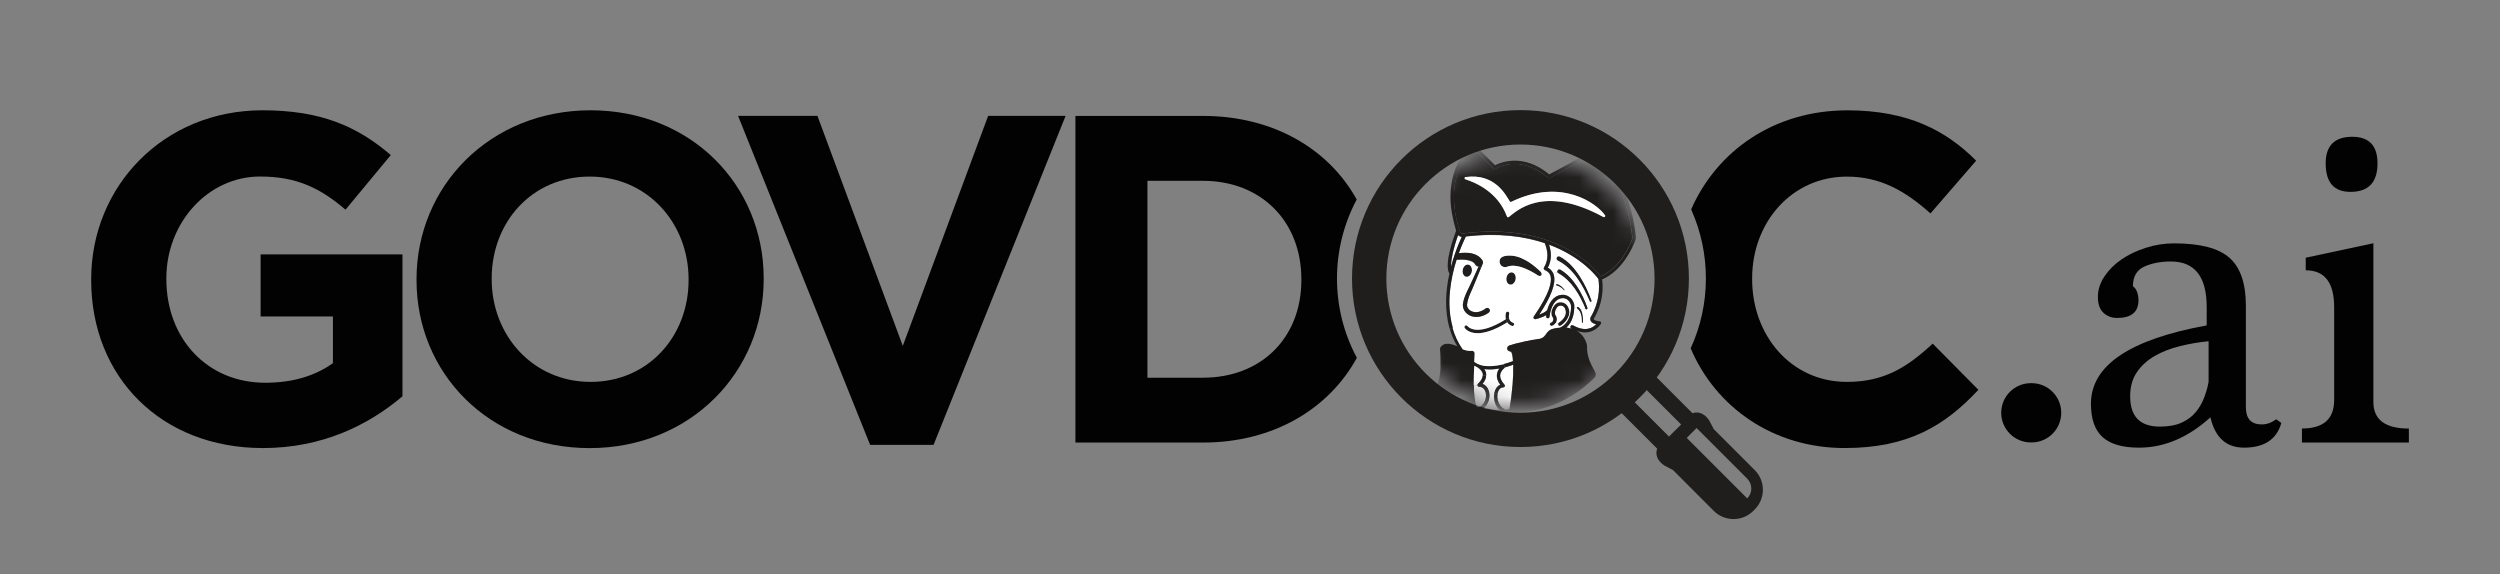 <svg width="148" height="34" viewBox="0 0 148 34" fill="none" xmlns="http://www.w3.org/2000/svg">
<rect x="0" y="0" width="148" height="34" fill="#808080" stroke="none"/>
<path d="M5.398 16.583V16.529C5.398 11.03 9.679 6.529 15.537 6.529C18.989 6.529 21.145 7.47 23.134 9.18L20.455 12.412C18.992 11.169 17.611 10.45 15.401 10.45C12.306 10.45 9.848 13.185 9.848 16.471V16.525C9.848 20.062 12.279 22.659 15.704 22.659C17.278 22.659 18.633 22.272 19.709 21.498V18.735H15.428V15.062H23.826V23.46C21.837 25.147 19.101 26.525 15.564 26.525C9.543 26.525 5.398 22.326 5.398 16.58V16.583Z" fill="#010201"/>
<path d="M24.658 16.583V16.529C24.658 11.03 28.996 6.529 34.963 6.529C40.93 6.529 45.21 10.979 45.21 16.474V16.529C45.21 22.027 40.872 26.528 34.905 26.528C28.938 26.528 24.658 22.078 24.658 16.583ZM40.764 16.583V16.529C40.764 13.213 38.333 10.453 34.908 10.453C31.484 10.453 29.108 13.162 29.108 16.474V16.529C29.108 19.845 31.538 22.608 34.963 22.608C38.388 22.608 40.764 19.899 40.764 16.583Z" fill="#010201"/>
<path d="M43.693 6.858H48.391L53.445 20.476L58.499 6.858H63.084L55.267 26.335H51.51L43.693 6.858Z" fill="#010201"/>
<path d="M80.317 11.811C78.664 8.82 75.378 6.862 71.213 6.862H63.665V26.199H71.213C75.388 26.199 78.674 24.203 80.327 21.182C78.759 18.27 78.759 14.733 80.317 11.811ZM77.041 16.58C77.041 20.008 74.662 22.36 71.213 22.36H67.928V10.704H71.213C74.662 10.704 77.041 13.101 77.041 16.532V16.58Z" fill="#010201"/>
<path d="M114.416 20.343C112.895 21.749 111.541 22.608 109.334 22.608C106.018 22.608 103.727 19.848 103.727 16.532V16.474C103.727 13.158 106.076 10.456 109.334 10.456C111.293 10.456 112.763 11.277 114.283 12.635L116.988 9.512C115.22 7.744 112.987 6.532 109.365 6.532C105.01 6.532 101.626 8.949 100.116 12.398C101.29 15.004 101.28 18.025 100.088 20.622C101.578 24.128 104.99 26.524 109.202 26.524C112.956 26.524 115.135 25.207 117.121 23.076L114.416 20.343Z" fill="#010201"/>
<path d="M120.227 22.683H120.271C121.241 22.683 122.025 23.47 122.025 24.438C122.025 25.408 121.238 26.192 120.271 26.192H120.227C119.256 26.192 118.472 25.405 118.472 24.438C118.472 23.467 119.259 22.683 120.227 22.683Z" fill="#010201"/>
<path d="M135.057 25.035C134.782 26.012 134.042 26.501 132.847 26.501C131.798 26.501 131.133 25.904 130.858 24.706C129.531 25.904 128.122 26.501 126.632 26.501C125.654 26.501 124.938 26.294 124.477 25.88C124.015 25.466 123.784 24.807 123.784 23.904C123.784 21.64 126.069 20.093 130.637 19.264V18.188C130.637 16.383 129.931 15.48 128.523 15.48C127.912 15.48 127.382 15.582 126.937 15.785C126.493 15.989 126.269 16.376 126.269 16.946C126.377 17.017 126.462 17.136 126.517 17.292C126.571 17.448 126.598 17.608 126.598 17.774C126.598 18.474 126.174 18.823 125.329 18.823C125.016 18.823 124.748 18.721 124.528 18.521C124.307 18.317 124.195 18.005 124.195 17.581C124.195 17.157 124.324 16.753 124.582 16.366C124.84 15.979 125.176 15.643 125.593 15.358C126.007 15.072 126.489 14.842 127.036 14.669C127.582 14.492 128.139 14.407 128.713 14.407C130.247 14.407 131.336 14.692 131.985 15.263C132.633 15.833 132.956 16.783 132.956 18.107V24.105C132.956 24.787 133.268 25.126 133.896 25.126C134.191 25.126 134.476 25.024 134.754 24.821L135.057 25.041V25.035ZM130.746 20.201C130.172 20.256 129.605 20.354 129.052 20.49C128.499 20.625 128 20.822 127.565 21.07C127.131 21.318 126.778 21.637 126.51 22.024C126.242 22.411 126.106 22.89 126.106 23.46C126.106 24.658 126.69 25.255 127.857 25.255C128.377 25.255 128.808 25.177 129.151 25.021C129.493 24.865 129.772 24.658 129.986 24.4C130.199 24.142 130.366 23.857 130.484 23.545C130.603 23.232 130.695 22.917 130.749 22.604V20.201H130.746Z" fill="#010201"/>
<path d="M136.275 26.195V25.367C137.544 25.367 138.182 24.807 138.182 23.684V18.185C138.182 16.729 137.622 16.002 136.499 16.002V15.256L140.504 14.4V23.796C140.504 24.845 141.203 25.371 142.605 25.371V26.199H136.278L136.275 26.195ZM139.146 11.359C138.169 11.359 137.68 10.799 137.68 9.672C137.68 8.623 138.206 8.097 139.255 8.097C140.25 8.097 140.749 8.623 140.749 9.672C140.749 10.796 140.216 11.359 139.146 11.359Z" fill="#010201"/>
<path d="M90.011 8.556C94.39 8.556 97.95 12.116 97.95 16.495C97.95 20.873 94.39 24.434 90.011 24.434C85.632 24.434 82.072 20.873 82.072 16.495C82.072 12.116 85.632 8.556 90.011 8.556ZM90.011 6.519C84.502 6.519 80.039 10.986 80.039 16.491C80.039 21.997 84.505 26.464 90.011 26.464C95.516 26.464 99.983 21.997 99.983 16.491C99.983 10.986 95.516 6.519 90.011 6.519Z" fill="#201D1D"/>
<path d="M100.2 24.468L97.163 21.43L95.068 23.524L98.106 26.562C98.045 26.722 97.947 27.156 98.527 27.557L99.016 27.815C99.016 27.815 99.029 27.822 99.036 27.822L101.456 30.245C102.101 30.89 103.15 30.89 103.795 30.245L103.876 30.164C104.525 29.515 104.525 28.47 103.876 27.825L101.446 25.395C101.446 25.395 101.446 25.381 101.443 25.381L101.185 24.889C100.788 24.308 100.353 24.404 100.19 24.468H100.2ZM98.805 25.846L96.762 23.803L97.478 23.087L99.522 25.13L98.805 25.846ZM103.435 28.337C103.758 28.66 103.758 29.186 103.435 29.505L99.854 25.924L100.438 25.34L103.432 28.334L103.435 28.337Z" fill="#201D1D"/>
<mask id="mask0_2608_2437" style="mask-type:luminance" maskUnits="userSpaceOnUse" x="82" y="9" width="16" height="15">
<path d="M90.011 23.972C94.141 23.972 97.488 20.624 97.488 16.495C97.488 12.365 94.141 9.017 90.011 9.017C85.881 9.017 82.533 12.365 82.533 16.495C82.533 20.624 85.881 23.972 90.011 23.972Z" fill="white"/>
</mask>
<g mask="url(#mask0_2608_2437)">
<path d="M96.633 14.03C96.637 14.081 96.633 14.136 96.613 14.183C96.464 14.573 95.907 15.839 94.807 16.342C94.794 16.349 94.777 16.355 94.763 16.362C94.719 16.301 94.644 16.209 94.536 16.091C94.254 15.775 93.738 15.286 92.94 14.831C92.577 14.624 92.132 14.41 91.6 14.227C91.515 14.197 91.427 14.166 91.335 14.139C90.517 13.884 89.509 13.708 88.304 13.708C87.859 13.708 87.384 13.732 86.885 13.786C86.807 13.793 86.725 13.803 86.644 13.813L86.596 13.82C86.596 13.82 86.583 13.82 86.576 13.82C86.512 13.82 86.454 13.779 86.433 13.721C86.172 12.975 85.459 10.443 87.221 8.783L88.47 10.032L88.538 9.988C88.596 9.95 89.974 9.102 91.63 10.514L91.681 10.558L91.742 10.527C92.363 10.212 94.217 9.187 94.607 8.969C94.902 9.336 96.379 11.281 96.63 14.027L96.633 14.03ZM94.923 12.849C94.987 12.883 95.058 12.808 95.018 12.747C94.553 12.072 92.475 10.497 89.468 11.95C89.434 11.963 89.397 11.953 89.38 11.926C89.142 11.539 88.487 10.242 86.766 10.483C86.692 10.493 86.681 10.599 86.753 10.622C87.353 10.809 88.684 11.376 89.213 12.822C89.23 12.866 89.281 12.883 89.322 12.856C89.712 12.571 91.294 10.87 94.926 12.856L94.923 12.849Z" fill="#201D1D"/>
<path d="M93.351 18.219C93.358 18.182 93.402 18.148 93.446 18.175C93.501 18.216 93.545 18.263 93.579 18.317C93.636 18.406 93.667 18.511 93.687 18.613C93.718 18.772 93.721 18.928 93.711 19.088C93.711 19.105 93.694 19.119 93.677 19.119C93.66 19.119 93.647 19.102 93.647 19.084C93.643 18.813 93.612 18.443 93.378 18.28C93.355 18.267 93.344 18.239 93.351 18.219Z" fill="#201D1D"/>
<path d="M94.114 17.839C93.71 16.909 93.161 15.904 92.227 15.429C92.159 15.398 92.125 15.317 92.159 15.249C92.193 15.181 92.278 15.151 92.346 15.188C92.848 15.453 93.215 15.884 93.52 16.345C93.816 16.8 94.05 17.289 94.23 17.802C94.254 17.873 94.145 17.914 94.118 17.842L94.114 17.839Z" fill="#201D1D"/>
<path d="M92.224 15.429C93.158 15.904 93.708 16.909 94.112 17.839C94.139 17.91 94.247 17.869 94.224 17.798C94.04 17.286 93.809 16.8 93.514 16.342C93.212 15.88 92.842 15.449 92.34 15.184C92.272 15.147 92.187 15.178 92.153 15.246C92.119 15.313 92.153 15.398 92.221 15.425L92.224 15.429ZM92.744 19.377C93.131 19.023 93.195 18.477 93.202 18.212H93.351C93.348 18.239 93.351 18.263 93.378 18.28C93.613 18.443 93.64 18.813 93.647 19.084C93.647 19.102 93.66 19.119 93.677 19.119C93.694 19.119 93.711 19.105 93.711 19.088C93.721 18.928 93.718 18.772 93.687 18.613C93.667 18.511 93.636 18.406 93.579 18.317L93.854 18.27C93.881 18.348 94.003 18.307 93.976 18.229C93.823 17.788 93.623 17.37 93.372 16.977C93.114 16.58 92.795 16.216 92.38 15.969C92.319 15.935 92.241 15.955 92.211 16.016C92.187 16.057 92.19 16.104 92.211 16.138L91.943 16.166C91.858 15.989 91.722 15.897 91.63 15.846C91.878 15.385 91.841 14.903 91.702 14.479C93.613 15.191 94.495 16.332 94.627 16.512C94.709 17.078 94.685 17.91 94.166 18.779C94.162 18.786 94.156 18.796 94.156 18.806C94.135 18.891 94.149 18.969 94.196 19.034C94.264 19.122 94.39 19.169 94.495 19.193C94.312 19.387 93.871 19.682 93.124 19.258C93.076 19.23 93.015 19.247 92.985 19.295C92.957 19.343 92.975 19.404 93.022 19.431C93.039 19.441 93.056 19.448 93.073 19.458C92.975 19.427 92.869 19.404 92.751 19.39C92.74 19.39 92.734 19.39 92.723 19.39L92.744 19.373V19.377Z" fill="white"/>
<path d="M93.972 18.23C93.999 18.308 93.877 18.352 93.85 18.27C93.517 17.462 93.039 16.628 92.262 16.186C92.241 16.176 92.224 16.159 92.211 16.139C92.187 16.101 92.187 16.057 92.211 16.017C92.245 15.955 92.323 15.935 92.38 15.969C92.794 16.217 93.11 16.58 93.371 16.977C93.623 17.371 93.823 17.785 93.976 18.23H93.972Z" fill="#201D1D"/>
<path d="M92.642 18.246C92.886 18.732 92.319 19.085 92.296 19.102C92.279 19.112 92.269 19.125 92.258 19.139L92.099 19.108C92.116 19.081 92.129 19.051 92.136 19.02C92.177 18.895 92.15 18.756 92.068 18.64C92.014 18.525 92.061 18.335 92.18 18.189C92.241 18.117 92.326 18.083 92.421 18.09C92.516 18.1 92.598 18.158 92.638 18.243L92.642 18.246Z" fill="white"/>
<path d="M92.177 16.814C92.37 16.865 92.509 17.004 92.628 17.153C92.649 17.177 92.608 17.211 92.588 17.184C92.475 17.061 92.326 16.939 92.163 16.912C92.099 16.902 92.112 16.803 92.177 16.814Z" fill="#201D1D"/>
<path d="M92.584 17.184C92.604 17.211 92.645 17.177 92.625 17.153C92.506 17 92.37 16.861 92.173 16.814C92.109 16.803 92.092 16.905 92.16 16.912C92.323 16.939 92.472 17.065 92.584 17.184ZM93.198 18.046C93.117 17.666 92.805 17.418 92.455 17.452C91.922 17.506 91.695 18.002 91.596 18.361C91.59 18.365 91.583 18.368 91.579 18.375C91.464 18.487 91.277 18.572 91.124 18.623C91.82 17.567 92.116 16.79 91.993 16.305C91.98 16.254 91.963 16.206 91.946 16.165L92.214 16.138C92.224 16.159 92.241 16.172 92.265 16.186C93.042 16.627 93.524 17.462 93.853 18.27L93.579 18.317C93.545 18.263 93.501 18.215 93.446 18.175C93.402 18.148 93.361 18.178 93.351 18.219H93.202C93.202 18.158 93.202 18.114 93.202 18.087V18.063C93.202 18.063 93.202 18.049 93.202 18.046H93.198Z" fill="white"/>
<path d="M91.895 18.742C91.837 18.633 91.834 18.494 91.874 18.355C91.901 18.253 91.956 18.155 92.027 18.063C92.129 17.938 92.285 17.876 92.448 17.893C92.611 17.91 92.75 18.009 92.821 18.155C92.916 18.348 92.92 18.528 92.872 18.688C92.794 18.963 92.563 19.173 92.397 19.271C92.35 19.302 92.288 19.285 92.258 19.238C92.238 19.204 92.238 19.166 92.258 19.136C92.265 19.122 92.278 19.109 92.295 19.098C92.319 19.085 92.882 18.732 92.641 18.243C92.601 18.158 92.519 18.104 92.424 18.09C92.329 18.08 92.241 18.114 92.183 18.189C92.064 18.335 92.017 18.525 92.071 18.64C92.156 18.756 92.18 18.891 92.139 19.02C92.129 19.051 92.115 19.081 92.102 19.109C92.054 19.19 91.98 19.251 91.891 19.282C91.881 19.285 91.871 19.285 91.861 19.285C91.82 19.285 91.779 19.258 91.766 19.217C91.749 19.163 91.776 19.109 91.83 19.088C91.885 19.071 91.932 19.02 91.949 18.959C91.969 18.891 91.956 18.817 91.908 18.752C91.905 18.749 91.901 18.742 91.898 18.739L91.895 18.742Z" fill="#201D1D"/>
<path d="M92.822 18.155C92.75 18.012 92.608 17.914 92.448 17.893C92.285 17.873 92.129 17.937 92.027 18.063C91.956 18.151 91.902 18.253 91.875 18.355L91.817 18.338C91.824 18.317 91.831 18.297 91.837 18.273C91.936 17.992 92.122 17.686 92.475 17.652C92.75 17.625 92.944 17.842 93.001 18.076C93.001 18.1 93.022 18.341 92.954 18.616C92.947 18.647 92.94 18.674 92.93 18.701L92.879 18.688C92.927 18.528 92.923 18.348 92.828 18.155H92.822Z" fill="white"/>
<path d="M91.6 14.227C91.6 14.227 91.6 14.234 91.603 14.241L91.596 14.227H91.6Z" fill="#201D1D"/>
<path d="M91.44 14.363C91.44 14.363 91.45 14.387 91.454 14.397C91.454 14.397 91.443 14.373 91.44 14.363Z" fill="#201D1D"/>
<path d="M91.073 15.962C91.145 16.037 91.236 16.088 91.267 16.196C91.287 16.274 91.216 16.349 91.138 16.335C91.033 16.325 90.972 16.247 90.887 16.203C90.513 15.976 90.079 15.765 89.648 15.731C89.488 15.721 89.342 15.742 89.22 15.789C89.054 15.857 88.864 15.775 88.796 15.609C88.626 15.059 89.424 15.097 89.74 15.171C89.96 15.222 90.154 15.314 90.337 15.416C90.608 15.568 90.843 15.752 91.07 15.959L91.073 15.962Z" fill="#201D1D"/>
<path d="M89.512 16.125C89.661 16.148 89.756 16.332 89.722 16.532C89.688 16.729 89.539 16.871 89.39 16.848C89.24 16.824 89.145 16.641 89.179 16.44C89.213 16.24 89.362 16.101 89.512 16.125Z" fill="#201D1D"/>
<path d="M89.58 21.59C89.597 22.225 89.539 23.185 89.352 24.244C89.267 24.251 89.179 24.258 89.084 24.265C89.078 24.244 89.061 24.227 89.043 24.217C88.718 24.044 88.592 23.633 88.65 23.311C88.653 23.294 88.657 23.277 88.66 23.26C88.684 23.161 88.765 22.934 88.989 22.934C89.027 22.934 89.061 22.91 89.078 22.876C89.091 22.842 89.088 22.802 89.061 22.774C88.864 22.557 88.782 22.354 88.813 22.167C88.843 21.977 88.986 21.841 89.074 21.773C89.094 21.76 89.111 21.746 89.125 21.739C89.267 21.702 89.417 21.654 89.58 21.593V21.59Z" fill="white"/>
<path d="M89.366 18.919C89.4 18.993 89.465 19.064 89.573 19.105C89.624 19.125 89.651 19.183 89.634 19.234C89.621 19.275 89.58 19.299 89.539 19.299C89.529 19.299 89.516 19.299 89.505 19.292C89.376 19.244 89.292 19.17 89.231 19.085C89.254 19.071 89.278 19.054 89.302 19.041C89.343 19.017 89.356 18.969 89.346 18.929L89.37 18.919H89.366Z" fill="#201D1D"/>
<path d="M89.19 18.87C89.237 18.84 89.298 18.857 89.329 18.901C89.332 18.911 89.339 18.918 89.342 18.928C89.356 18.969 89.339 19.016 89.298 19.04C89.275 19.054 89.251 19.071 89.227 19.084C89.186 19.023 89.162 18.962 89.145 18.898C89.159 18.887 89.176 18.881 89.19 18.87Z" fill="#201D1D"/>
<path d="M89.146 18.898C89.112 18.759 89.125 18.616 89.152 18.521C89.169 18.467 89.224 18.436 89.278 18.453C89.332 18.47 89.363 18.525 89.346 18.579C89.339 18.606 89.295 18.773 89.363 18.918L89.339 18.929C89.339 18.929 89.332 18.912 89.326 18.901C89.295 18.854 89.234 18.84 89.186 18.871C89.173 18.881 89.156 18.888 89.142 18.898H89.146Z" fill="#201D1D"/>
<path d="M87.808 24.186C88.117 23.935 88.219 23.534 88.148 23.212C88.097 22.971 87.954 22.798 87.761 22.73C87.893 22.567 87.968 22.411 87.975 22.251C87.975 22.241 87.975 22.231 87.975 22.224C87.975 22.19 87.975 22.156 87.968 22.122C87.951 22.021 87.91 21.929 87.856 21.854C87.951 21.868 88.049 21.875 88.154 21.875C88.195 21.875 88.236 21.875 88.277 21.875C88.392 21.871 88.548 21.858 88.742 21.824C88.745 21.824 88.752 21.824 88.755 21.824C88.691 21.909 88.636 22.014 88.616 22.143C88.582 22.35 88.647 22.567 88.806 22.784C88.643 22.849 88.524 23.002 88.467 23.226C88.463 23.246 88.457 23.266 88.453 23.287C88.392 23.616 88.487 24.033 88.779 24.285C88.467 24.285 88.134 24.261 87.798 24.196L87.808 24.186Z" fill="white"/>
<path d="M87.465 22.835C87.479 22.872 87.516 22.9 87.56 22.9C87.754 22.9 87.9 23.032 87.951 23.259C88.015 23.558 87.893 23.945 87.54 24.125C87.516 24.118 87.492 24.111 87.469 24.105C87.445 24.098 87.421 24.091 87.401 24.081C87.289 23.762 87.248 23.29 87.248 22.798H87.465C87.465 22.798 87.465 22.822 87.472 22.832L87.465 22.835Z" fill="white"/>
<path d="M88.728 21.617C88.816 21.6 88.915 21.579 89.02 21.556L89.078 21.773C88.99 21.841 88.847 21.977 88.816 22.167C88.786 22.353 88.871 22.557 89.064 22.774C89.091 22.802 89.098 22.842 89.081 22.876C89.067 22.91 89.03 22.934 88.993 22.934C88.769 22.934 88.691 23.161 88.664 23.26C88.66 23.277 88.657 23.294 88.653 23.311L88.467 23.277C88.47 23.256 88.474 23.236 88.48 23.216C88.535 22.995 88.657 22.839 88.82 22.774C88.657 22.557 88.592 22.343 88.63 22.133C88.65 22.007 88.704 21.902 88.769 21.814C88.765 21.814 88.759 21.814 88.755 21.814C88.562 21.848 88.406 21.861 88.29 21.865C88.249 21.865 88.209 21.865 88.168 21.865C88.063 21.865 87.961 21.858 87.869 21.844C87.924 21.922 87.964 22.011 87.981 22.112C87.985 22.146 87.988 22.18 87.988 22.214L87.788 22.207C87.788 22.184 87.788 22.167 87.784 22.146C87.747 21.905 87.486 21.749 87.421 21.715L87.404 21.709C87.364 21.692 87.326 21.668 87.289 21.647C87.272 21.994 87.252 22.398 87.255 22.795C87.255 23.283 87.296 23.759 87.408 24.078C87.431 24.084 87.455 24.091 87.476 24.102L87.411 24.291C87.377 24.332 87.323 24.359 87.262 24.343C86.44 24.159 85.928 24.03 84.967 23.314C84.906 23.267 84.889 23.182 84.93 23.117C85.045 22.93 85.249 22.503 85.279 21.787C85.286 21.03 85.259 20.762 85.249 20.677C85.246 20.646 85.249 20.619 85.263 20.592C85.31 20.49 85.473 20.269 85.931 20.381C86.064 20.415 86.172 20.453 86.267 20.497C86.07 20.161 85.924 19.811 85.823 19.455L86.013 19.4C86.138 19.838 86.332 20.266 86.61 20.666C86.759 20.731 86.919 20.775 87.157 20.762C87.241 20.758 87.316 20.823 87.316 20.907C87.316 21.026 87.306 21.203 87.296 21.417C87.357 21.461 87.421 21.498 87.486 21.532C87.486 21.532 87.493 21.532 87.499 21.539C87.618 21.596 87.747 21.634 87.89 21.654C88.008 21.671 88.138 21.675 88.28 21.668C88.389 21.664 88.538 21.651 88.718 21.62C88.721 21.62 88.725 21.62 88.731 21.62L88.728 21.617Z" fill="#201D1D"/>
<path d="M87.459 22.798H87.242C87.238 22.404 87.255 22 87.276 21.654C87.313 21.678 87.354 21.698 87.391 21.715L87.408 21.722C87.472 21.759 87.734 21.912 87.771 22.153C87.771 22.174 87.775 22.194 87.775 22.214C87.775 22.214 87.775 22.235 87.775 22.241C87.761 22.391 87.669 22.55 87.489 22.72C87.469 22.741 87.459 22.768 87.459 22.795V22.798Z" fill="white"/>
<path d="M86.922 15.663C87.072 15.687 87.167 15.87 87.133 16.071C87.099 16.267 86.95 16.41 86.8 16.386C86.651 16.359 86.556 16.179 86.59 15.979C86.624 15.779 86.773 15.639 86.922 15.663Z" fill="#201D1D"/>
<path d="M86.878 19.305C86.878 19.305 87.401 19.991 89.145 18.898C89.159 18.962 89.186 19.027 89.227 19.085C88.429 19.58 87.866 19.726 87.475 19.726C86.929 19.726 86.725 19.438 86.712 19.417C86.681 19.37 86.695 19.309 86.739 19.278C86.783 19.248 86.848 19.258 86.878 19.305Z" fill="#201D1D"/>
<path d="M91.267 16.196C91.233 16.084 91.145 16.037 91.073 15.962C90.846 15.755 90.612 15.572 90.34 15.419C90.157 15.32 89.963 15.226 89.743 15.175C89.427 15.097 88.629 15.059 88.799 15.612C88.867 15.779 89.057 15.857 89.224 15.792C89.346 15.741 89.492 15.724 89.651 15.735C90.082 15.769 90.517 15.979 90.89 16.206C90.978 16.251 91.036 16.325 91.141 16.339C91.219 16.352 91.291 16.278 91.27 16.2L91.267 16.196ZM87.133 16.071C87.166 15.87 87.072 15.687 86.922 15.663C86.773 15.64 86.623 15.779 86.59 15.979C86.556 16.179 86.651 16.359 86.8 16.386C86.949 16.41 87.099 16.271 87.133 16.071ZM87.53 15.782L87.183 16.546C86.997 16.994 86.688 17.469 86.61 17.951C86.535 18.362 86.868 18.705 87.258 18.752C87.574 18.793 87.879 18.691 88.134 18.504C88.297 18.379 88.107 18.138 87.947 18.263C87.832 18.355 87.669 18.433 87.523 18.467C87.207 18.542 86.803 18.358 86.851 17.988C86.885 17.683 87.024 17.401 87.146 17.126L87.357 16.624L87.676 15.847L87.743 15.677C87.791 15.599 87.794 15.504 87.747 15.422C87.435 14.957 86.864 14.934 86.352 14.998C86.508 14.56 86.664 14.214 86.766 14.007C88.725 13.776 90.266 14.007 91.443 14.401C91.62 14.838 91.695 15.365 91.396 15.843C91.365 15.887 91.379 15.948 91.423 15.979C91.436 15.989 91.457 15.999 91.484 16.013C91.576 16.061 91.728 16.139 91.786 16.363C91.864 16.682 91.759 17.35 90.792 18.745C90.768 18.779 90.768 18.823 90.792 18.857C90.812 18.888 90.843 18.901 90.876 18.901C90.883 18.901 90.89 18.901 90.897 18.901C90.914 18.898 91.26 18.823 91.528 18.66C91.521 18.705 91.521 18.732 91.521 18.739C91.518 18.793 91.559 18.844 91.616 18.847H91.623C91.674 18.847 91.722 18.806 91.722 18.756C91.722 18.752 91.735 18.566 91.806 18.345L91.864 18.362C91.823 18.501 91.83 18.64 91.885 18.749C91.885 18.752 91.888 18.759 91.895 18.762C91.942 18.827 91.959 18.898 91.936 18.969C91.915 19.03 91.871 19.081 91.817 19.098C91.762 19.115 91.735 19.173 91.752 19.227C91.766 19.268 91.806 19.295 91.847 19.295C91.857 19.295 91.868 19.295 91.878 19.292C91.966 19.261 92.041 19.2 92.088 19.119L92.248 19.149C92.231 19.18 92.231 19.217 92.248 19.251C92.275 19.299 92.339 19.316 92.387 19.285C92.55 19.187 92.781 18.973 92.862 18.701L92.913 18.715C92.838 18.963 92.689 19.227 92.397 19.38C92.377 19.39 92.356 19.4 92.336 19.411C92.214 19.421 92.081 19.441 91.942 19.472C91.779 19.509 91.637 19.604 91.545 19.743C91.447 19.893 91.341 20.055 91.043 20.086C90.646 20.127 89.671 20.344 89.342 20.463C89.264 20.49 89.203 20.568 89.21 20.653C89.213 20.721 89.257 20.789 89.417 20.829C89.485 20.829 89.536 21.033 89.556 21.39C89.38 21.457 89.213 21.512 89.061 21.552C89.04 21.556 89.02 21.563 89.003 21.566C88.898 21.593 88.803 21.613 88.711 21.627C88.707 21.627 88.704 21.627 88.697 21.627C88.517 21.658 88.368 21.671 88.26 21.675C88.117 21.681 87.988 21.675 87.869 21.661C87.727 21.641 87.598 21.603 87.479 21.546C87.472 21.542 87.465 21.539 87.465 21.539C87.401 21.505 87.34 21.471 87.275 21.427C87.285 21.213 87.296 21.037 87.296 20.918C87.296 20.833 87.224 20.765 87.136 20.772C86.898 20.785 86.739 20.741 86.59 20.677C86.311 20.276 86.118 19.849 85.992 19.411C85.585 17.999 85.867 16.485 86.216 15.385C86.416 15.368 86.623 15.371 86.817 15.399C87.01 15.429 87.231 15.5 87.316 15.66C87.357 15.738 87.435 15.786 87.516 15.789L87.53 15.782ZM89.726 16.532C89.76 16.332 89.665 16.149 89.515 16.125C89.366 16.101 89.217 16.24 89.183 16.441C89.149 16.641 89.244 16.824 89.393 16.848C89.543 16.872 89.692 16.733 89.726 16.532ZM89.631 19.234C89.651 19.183 89.624 19.122 89.57 19.105C89.458 19.064 89.397 18.993 89.363 18.919C89.295 18.773 89.339 18.606 89.346 18.579C89.363 18.525 89.332 18.47 89.278 18.453C89.224 18.436 89.169 18.467 89.152 18.521C89.125 18.616 89.111 18.759 89.145 18.898C87.401 19.994 86.888 19.319 86.878 19.305C86.847 19.258 86.783 19.248 86.739 19.278C86.691 19.309 86.678 19.37 86.712 19.417C86.725 19.438 86.929 19.726 87.475 19.726C87.866 19.726 88.429 19.58 89.227 19.085C89.288 19.17 89.373 19.244 89.502 19.292C89.515 19.295 89.525 19.299 89.536 19.299C89.576 19.299 89.614 19.275 89.631 19.234Z" fill="white"/>
<path d="M86.854 17.988C86.803 18.358 87.21 18.541 87.526 18.467C87.675 18.436 87.835 18.358 87.95 18.263C88.113 18.137 88.3 18.378 88.137 18.504C87.882 18.691 87.577 18.796 87.261 18.752C86.871 18.701 86.538 18.358 86.613 17.951C86.691 17.465 87 16.994 87.187 16.545L87.533 15.782L87.682 15.843L87.363 16.62L87.153 17.122C87.031 17.397 86.891 17.679 86.858 17.985L86.854 17.988Z" fill="#201D1D"/>
<path d="M86.766 10.48C88.487 10.242 89.139 11.536 89.379 11.923C89.397 11.953 89.437 11.963 89.468 11.946C92.475 10.494 94.552 12.072 95.017 12.744C95.058 12.805 94.99 12.88 94.922 12.846C91.294 10.864 89.712 12.564 89.319 12.846C89.281 12.873 89.227 12.856 89.21 12.812C88.68 11.366 87.35 10.799 86.749 10.613C86.678 10.589 86.688 10.483 86.763 10.473L86.766 10.48Z" fill="white"/>
<path d="M85.989 15.059C86.07 14.679 86.196 14.261 86.322 13.915C86.379 13.976 86.457 14.014 86.546 14.02C86.437 14.255 86.287 14.601 86.142 15.025C86.101 15.14 86.064 15.263 86.023 15.388C85.982 15.521 85.945 15.656 85.907 15.796C85.904 15.666 85.914 15.514 85.941 15.344C85.955 15.252 85.975 15.157 85.996 15.059H85.989Z" fill="white"/>
<path d="M94.611 8.973C94.22 9.191 92.367 10.216 91.746 10.531L91.685 10.562L91.634 10.518C89.977 9.106 88.596 9.954 88.541 9.992L88.474 10.036L87.225 8.787C85.466 10.446 86.176 12.982 86.437 13.725C86.457 13.783 86.515 13.824 86.58 13.824C86.586 13.824 86.593 13.824 86.6 13.824L86.647 13.817C86.729 13.807 86.81 13.797 86.888 13.79C87.391 13.736 87.863 13.712 88.307 13.712C89.512 13.712 90.52 13.892 91.338 14.143C91.43 14.17 91.518 14.2 91.603 14.231L91.61 14.245C91.61 14.245 91.61 14.238 91.606 14.231C92.139 14.414 92.584 14.625 92.947 14.835C93.742 15.29 94.257 15.775 94.543 16.095C94.651 16.213 94.722 16.308 94.77 16.366C94.784 16.359 94.801 16.352 94.814 16.346C95.914 15.847 96.471 14.577 96.62 14.187C96.64 14.139 96.647 14.085 96.64 14.034C96.386 11.288 94.913 9.343 94.617 8.977L94.611 8.973ZM86.318 13.915C86.193 14.262 86.067 14.676 85.986 15.059C85.965 15.158 85.945 15.253 85.931 15.344C85.908 15.514 85.894 15.667 85.897 15.796C85.935 15.657 85.975 15.521 86.013 15.389C86.053 15.263 86.091 15.141 86.132 15.025C86.278 14.601 86.427 14.255 86.535 14.021C86.451 14.014 86.369 13.973 86.311 13.915H86.318ZM93.124 19.261C93.871 19.689 94.312 19.39 94.495 19.197C94.39 19.173 94.264 19.126 94.196 19.037C94.149 18.973 94.135 18.895 94.156 18.81C94.156 18.8 94.162 18.793 94.166 18.783C94.685 17.914 94.706 17.082 94.627 16.515C94.495 16.335 93.613 15.195 91.702 14.482C91.841 14.906 91.878 15.389 91.63 15.85C91.725 15.901 91.861 15.989 91.943 16.169C91.963 16.21 91.98 16.257 91.99 16.308C92.112 16.794 91.82 17.574 91.121 18.627C91.274 18.572 91.464 18.491 91.576 18.379C91.579 18.372 91.586 18.369 91.593 18.365C91.688 18.006 91.915 17.506 92.452 17.456C92.801 17.422 93.117 17.669 93.195 18.05C93.195 18.056 93.195 18.06 93.195 18.067V18.094C93.195 18.117 93.195 18.162 93.195 18.219C93.188 18.481 93.124 19.03 92.737 19.384L92.716 19.401C92.716 19.401 92.733 19.401 92.744 19.401C92.862 19.414 92.971 19.434 93.066 19.468C93.049 19.458 93.032 19.451 93.015 19.441C92.968 19.414 92.951 19.353 92.978 19.305C93.005 19.258 93.066 19.241 93.117 19.268L93.124 19.261ZM86.233 15.375C85.884 16.475 85.602 17.988 86.009 19.401L85.819 19.455C85.497 18.348 85.585 17.184 85.806 16.196C85.463 15.663 86.081 13.98 86.2 13.661C85.982 12.887 85.867 12.296 85.867 11.648C85.867 10.63 86.148 9.472 87.157 8.569L87.228 8.505L88.504 9.781C88.827 9.615 90.178 9.048 91.715 10.321C92.462 9.934 94.566 8.766 94.59 8.756L94.661 8.715L94.716 8.776C94.733 8.797 96.555 10.901 96.841 14.007C96.847 14.088 96.837 14.173 96.807 14.251C96.647 14.662 96.046 16.027 94.845 16.543C94.923 17.137 94.882 17.978 94.353 18.871C94.353 18.891 94.353 18.905 94.363 18.915C94.41 18.98 94.583 19.014 94.692 19.02C94.726 19.02 94.76 19.041 94.777 19.071C94.794 19.102 94.794 19.139 94.777 19.17C94.773 19.177 94.468 19.679 93.84 19.679C93.697 19.679 93.534 19.652 93.355 19.587C93.725 19.811 93.898 20.171 93.952 20.449C93.925 21.203 94.237 21.634 94.437 22.031C94.499 22.146 94.475 22.289 94.383 22.377C92.564 24.169 90.632 24.393 89.78 24.393C89.502 24.438 89.156 24.475 88.776 24.475C88.396 24.475 87.951 24.434 87.527 24.322C87.489 24.312 87.455 24.302 87.418 24.292C87.418 24.292 87.415 24.292 87.411 24.292L87.476 24.102C87.499 24.108 87.523 24.115 87.547 24.122C87.903 23.942 88.022 23.555 87.958 23.256C87.907 23.032 87.761 22.897 87.567 22.897C87.527 22.897 87.489 22.873 87.472 22.832C87.469 22.819 87.466 22.808 87.466 22.795C87.466 22.768 87.476 22.741 87.496 22.72C87.676 22.55 87.768 22.391 87.781 22.241C87.781 22.235 87.781 22.224 87.781 22.214L87.981 22.221C87.981 22.221 87.981 22.238 87.981 22.248C87.971 22.404 87.9 22.564 87.768 22.727C87.961 22.795 88.1 22.968 88.155 23.209C88.226 23.528 88.124 23.932 87.815 24.183C88.151 24.251 88.484 24.271 88.796 24.271C88.504 24.02 88.409 23.603 88.47 23.273L88.657 23.307C88.599 23.63 88.725 24.044 89.051 24.214C89.071 24.224 89.085 24.241 89.091 24.261C89.183 24.258 89.271 24.251 89.359 24.241C89.546 23.182 89.604 22.218 89.587 21.586C89.424 21.648 89.275 21.695 89.132 21.732C89.132 21.732 89.102 21.753 89.081 21.766L89.023 21.549C89.044 21.546 89.061 21.539 89.081 21.535C89.234 21.495 89.4 21.441 89.577 21.373C89.553 21.016 89.502 20.809 89.438 20.812C89.278 20.772 89.237 20.704 89.231 20.636C89.224 20.551 89.281 20.477 89.363 20.446C89.692 20.327 90.666 20.11 91.064 20.069C91.362 20.039 91.464 19.876 91.566 19.726C91.657 19.587 91.8 19.492 91.963 19.455C92.102 19.421 92.234 19.404 92.357 19.394C92.38 19.384 92.397 19.373 92.418 19.363C92.71 19.21 92.859 18.946 92.934 18.698C92.944 18.671 92.951 18.64 92.957 18.613C93.025 18.335 93.008 18.097 93.005 18.077C92.951 17.839 92.754 17.622 92.479 17.649C92.126 17.683 91.939 17.992 91.841 18.27C91.834 18.291 91.827 18.311 91.82 18.331C91.752 18.552 91.736 18.739 91.736 18.745C91.736 18.796 91.688 18.837 91.637 18.837H91.63C91.576 18.834 91.532 18.786 91.535 18.728C91.535 18.722 91.535 18.695 91.542 18.65C91.27 18.813 90.928 18.885 90.911 18.891C90.904 18.891 90.897 18.891 90.89 18.891C90.856 18.891 90.826 18.874 90.805 18.847C90.782 18.813 90.782 18.769 90.805 18.735C91.769 17.34 91.878 16.668 91.8 16.352C91.746 16.132 91.59 16.05 91.498 16.003C91.471 15.989 91.45 15.979 91.437 15.969C91.393 15.938 91.379 15.877 91.41 15.833C91.708 15.354 91.637 14.832 91.457 14.391C91.457 14.391 91.447 14.367 91.444 14.357C91.447 14.367 91.45 14.38 91.457 14.391C90.279 13.993 88.738 13.766 86.78 13.997C86.678 14.204 86.522 14.55 86.366 14.988C86.878 14.924 87.452 14.947 87.761 15.412C87.808 15.494 87.802 15.589 87.757 15.663L87.689 15.836L87.54 15.775C87.459 15.772 87.381 15.725 87.34 15.646C87.255 15.483 87.031 15.412 86.841 15.385C86.651 15.354 86.441 15.354 86.24 15.371L86.233 15.375Z" fill="#201D1D"/>
</g>
</svg>
